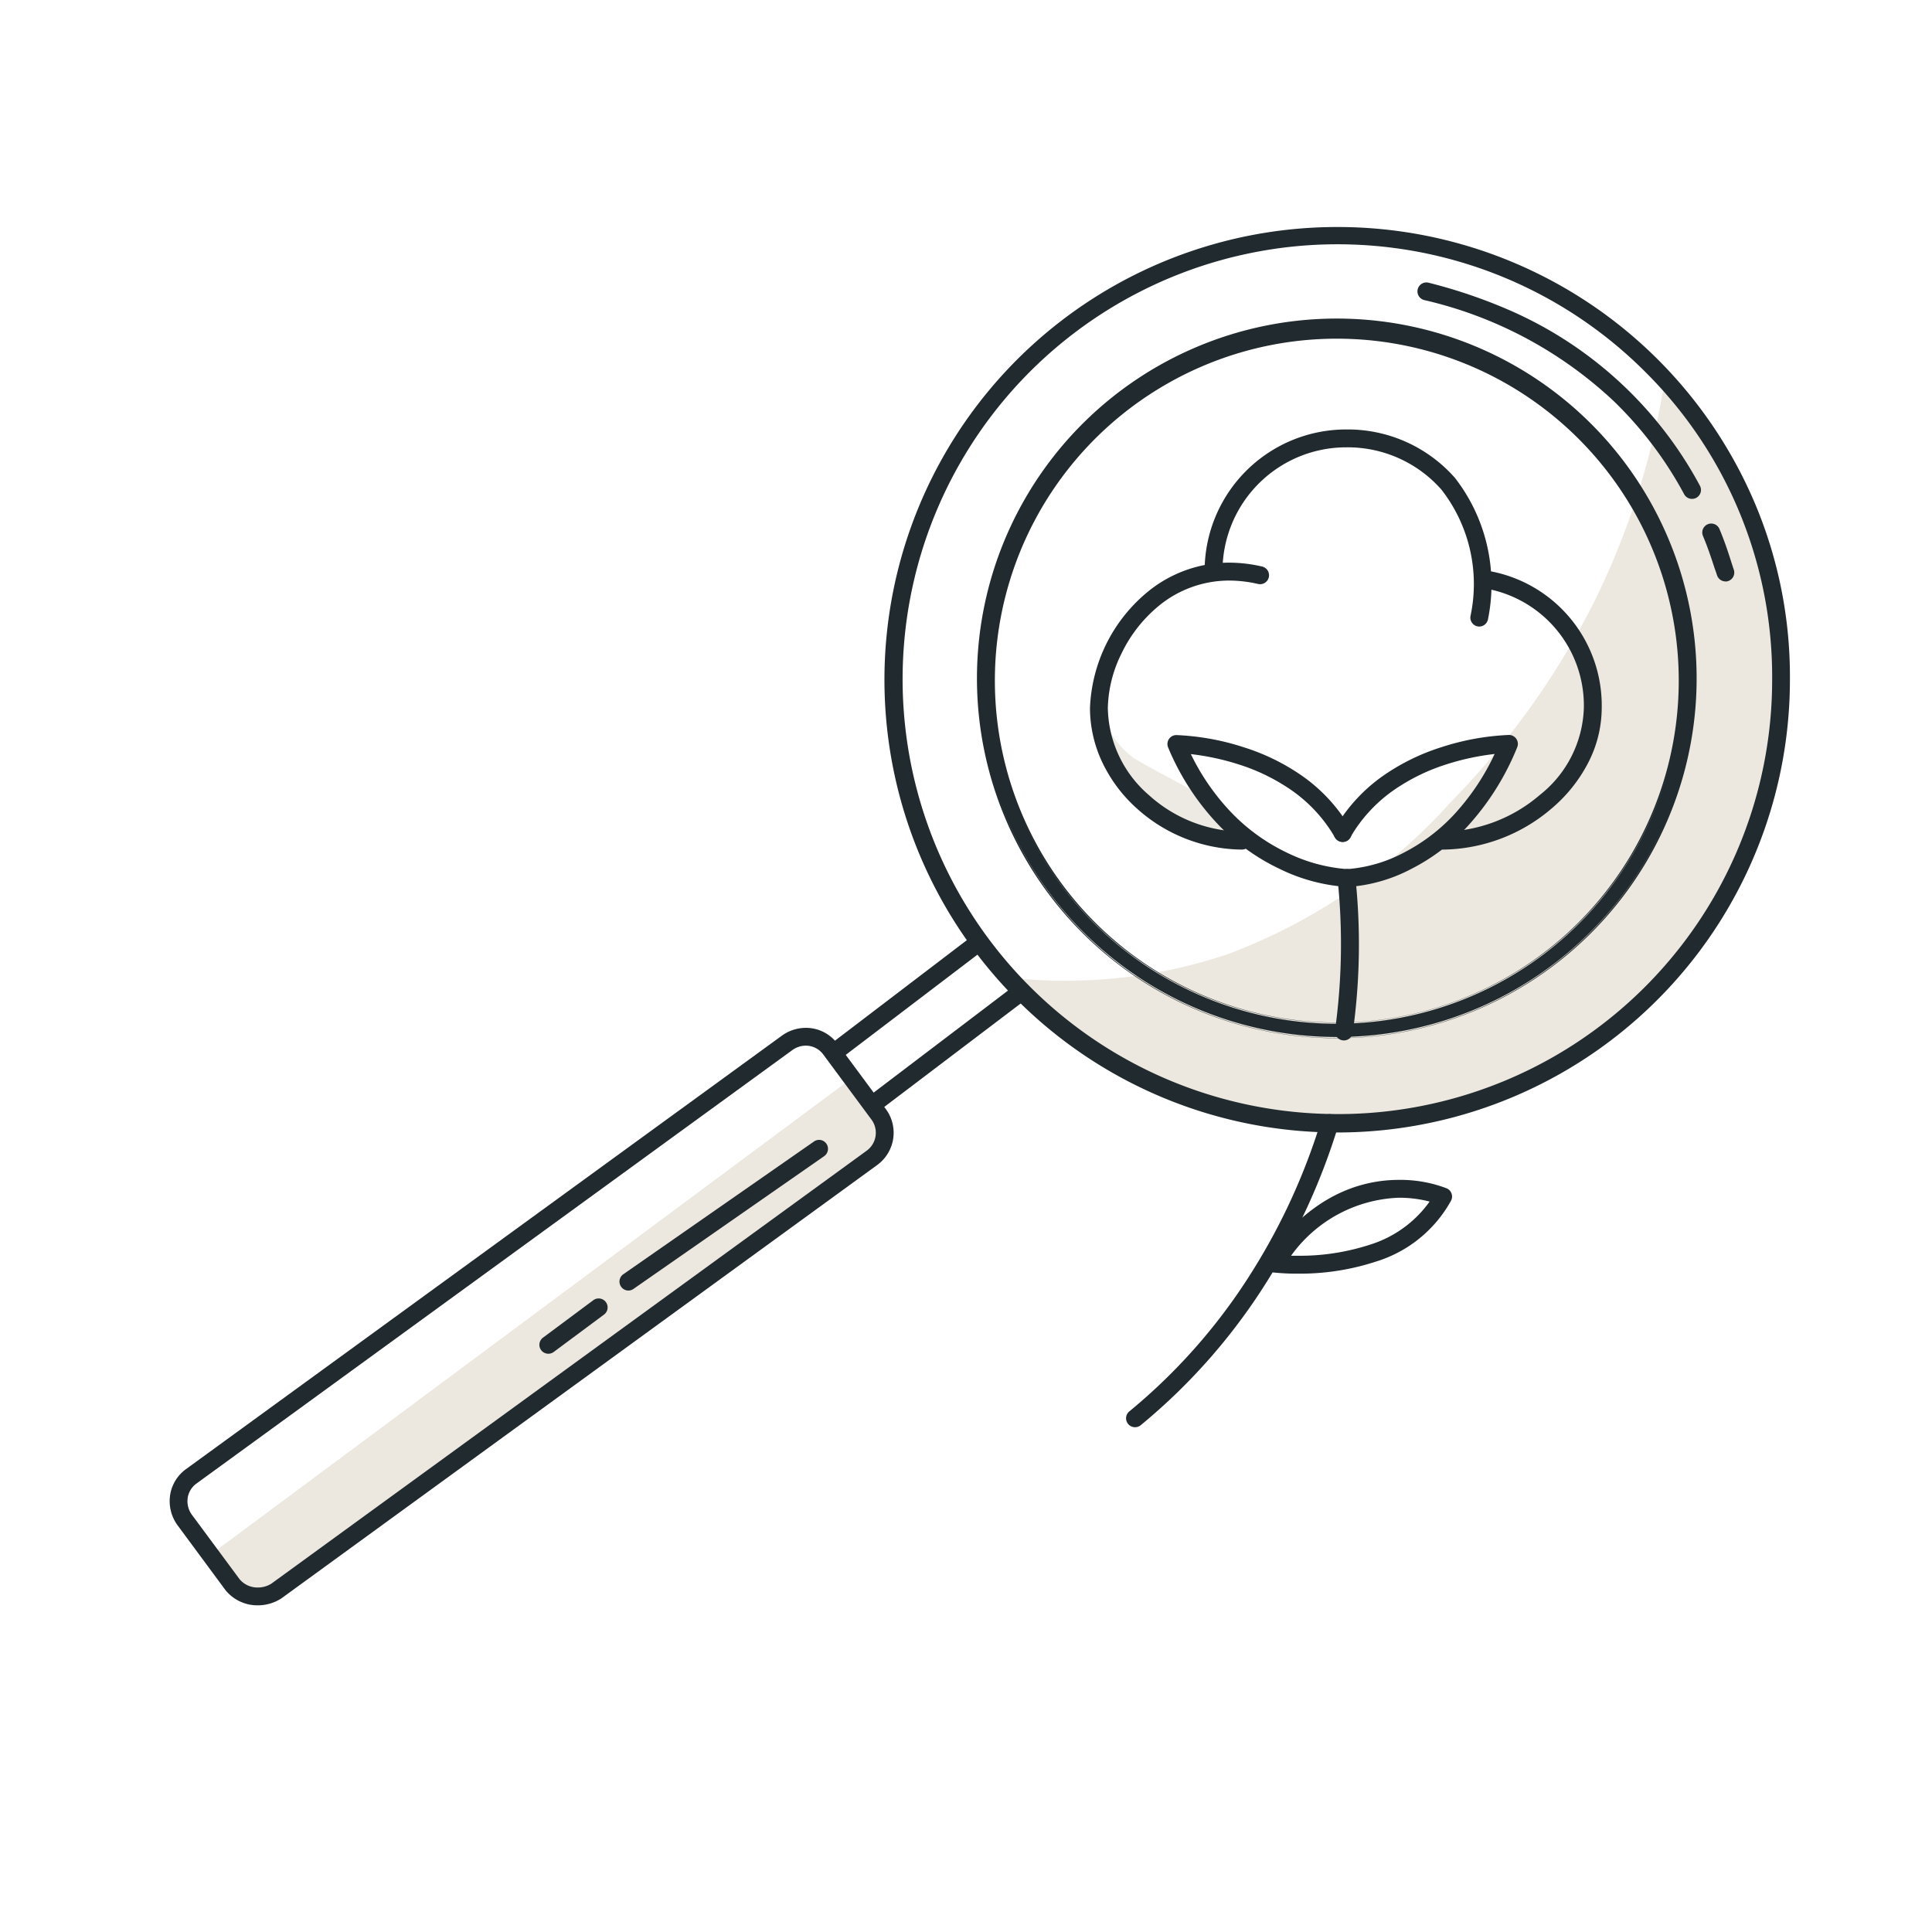 <svg id="Component_49_327" data-name="Component 49 – 327" xmlns="http://www.w3.org/2000/svg" width="80" height="80" viewBox="0 0 80 80">
  <rect id="Rectangle_3157" data-name="Rectangle 3157" width="80" height="80" fill="none"/>
  <g id="Group_9779" data-name="Group 9779" transform="translate(8 -1.5)">
    <g id="Transparency_Icon_Updated" data-name="Transparency Icon_Updated" transform="translate(-20.042 -22.45)">
      <g id="Group_9596" data-name="Group 9596" transform="translate(19.113 33.4)">
        <path id="Path_8755" data-name="Path 8755" d="M111.594,45.7a32.072,32.072,0,0,1-2.83,8.809,33.049,33.049,0,0,1-5.98,8.382,23.415,23.415,0,0,1-9.236,6.3A21.034,21.034,0,0,1,84.9,70.205l2.4,2.669,3.31,1.548,3.47,1.388,3.9.641,4.485-.747,4.485-1.6,4-2.883,2.99-3.577,2.3-5.713.534-4.965L115.6,51.786l-1.068-2.509Z" transform="translate(-49.777 -39.133)" fill="#ece8df"/>
        <path id="Path_8756" data-name="Path 8756" d="M48.674,99.5,22.3,119.094l.747,1.068,1.335.641,1.655-.961,22.8-16.871,1.388-1.228-.641-.854Z" transform="translate(-20.599 -64.21)" fill="#ece8df"/>
        <path id="Path_8757" data-name="Path 8757" d="M93.286,33.4A18.715,18.715,0,0,1,110.54,44.844a18.367,18.367,0,0,1,1.432,7.243A18.7,18.7,0,1,1,93.286,33.4Zm0,36.731a18.029,18.029,0,0,0,18.045-18.045,17.831,17.831,0,0,0-5.218-12.713A18.058,18.058,0,1,0,93.286,70.131Zm0-32.941a14.85,14.85,0,1,1-5.8,1.169A14.835,14.835,0,0,1,93.286,37.191Zm0,29.15a14.209,14.209,0,1,0-5.554-1.118A14.2,14.2,0,0,0,93.286,66.341Z" transform="translate(-44.976 -33.4)" fill="#212a2e"/>
        <path id="Path_8757_-_Outline" data-name="Path 8757 - Outline" d="M93.286,33.35a18.765,18.765,0,0,1,17.3,11.475,18.417,18.417,0,0,1,1.436,7.263A18.747,18.747,0,1,1,93.286,33.35Zm0,37.372a18.62,18.62,0,0,0,18.636-18.634,18.422,18.422,0,0,0-5.39-13.132A18.649,18.649,0,1,0,93.286,70.722Zm0-36.731a18.124,18.124,0,0,1,16.709,11.082,17.784,17.784,0,0,1,1.386,7.013,18.106,18.106,0,1,1-18.1-18.1Zm0,36.091a17.979,17.979,0,0,0,18-18,17.782,17.782,0,0,0-5.2-12.678A18.008,18.008,0,1,0,93.286,70.081Zm0-32.941a14.9,14.9,0,1,1-5.822,1.173A14.885,14.885,0,0,1,93.286,37.141Zm0,29.791A14.8,14.8,0,1,0,87.5,65.766,14.785,14.785,0,0,0,93.286,66.931Zm0-29.15A14.259,14.259,0,1,1,87.713,38.9,14.247,14.247,0,0,1,93.286,37.781Zm0,28.51a14.159,14.159,0,1,0-5.534-1.115A14.148,14.148,0,0,0,93.286,66.291Z" transform="translate(-44.976 -33.4)" fill="#212a2e"/>
        <path id="Path_8758" data-name="Path 8758" d="M22.719,119.325h0a1.65,1.65,0,0,1-1.3-.608l-.007-.01-1.975-2.669a1.642,1.642,0,0,1-.307-1.2,1.58,1.58,0,0,1,.643-1.061L44.437,95.834a1.649,1.649,0,0,1,.975-.321,1.578,1.578,0,0,1,1.288.659l1.974,2.667a1.6,1.6,0,0,1-.336,2.265L23.672,119.043l-.016.011A1.742,1.742,0,0,1,22.719,119.325Zm-.8-1a1.013,1.013,0,0,0,.8.364h0a1.1,1.1,0,0,0,.585-.166l24.657-17.932a.967.967,0,0,0,.2-1.368l-1.974-2.667a.945.945,0,0,0-.771-.4,1.012,1.012,0,0,0-.6.2L20.149,114.291a.945.945,0,0,0-.385.634,1,1,0,0,0,.189.734Z" transform="translate(-19.113 -62.352)" fill="#212a2e"/>
        <path id="Path_8758_-_Outline" data-name="Path 8758 - Outline" d="M22.719,119.375a1.7,1.7,0,0,1-1.339-.627l-.008-.011L19.4,116.068a1.694,1.694,0,0,1-.316-1.24,1.63,1.63,0,0,1,.663-1.095L44.408,95.794a1.7,1.7,0,0,1,1-.331,1.627,1.627,0,0,1,1.328.679l1.974,2.667a1.651,1.651,0,0,1-.347,2.335L23.7,119.083l-.019.013A1.792,1.792,0,0,1,22.719,119.375ZM45.412,95.563a1.6,1.6,0,0,0-.945.312L19.8,113.813a1.531,1.531,0,0,0-.622,1.028,1.594,1.594,0,0,0,.3,1.167l1.981,2.677a1.6,1.6,0,0,0,1.261.59v0a1.692,1.692,0,0,0,.91-.263l.014-.009,24.666-17.939a1.552,1.552,0,0,0,.325-2.195L46.66,96.2A1.529,1.529,0,0,0,45.412,95.563ZM22.719,118.735a1.064,1.064,0,0,1-.835-.382l-1.971-2.664a1.053,1.053,0,0,1-.2-.771.994.994,0,0,1,.405-.667L44.785,96.312a1.062,1.062,0,0,1,.627-.208,1,1,0,0,1,.812.418L48.2,99.189a1.016,1.016,0,0,1-.207,1.438L23.334,118.559A1.155,1.155,0,0,1,22.719,118.735ZM45.412,96.2a.963.963,0,0,0-.568.189L20.178,114.332a.9.9,0,0,0-.365.6.953.953,0,0,0,.18.7l1.97,2.662a.963.963,0,0,0,.756.343,1.053,1.053,0,0,0,.559-.159l24.654-17.93a.917.917,0,0,0,.185-1.3l-1.974-2.667A.9.9,0,0,0,45.412,96.2Z" transform="translate(-19.113 -62.352)" fill="#212a2e"/>
        <path id="Line_2024" data-name="Line 2024" d="M-.279,4.472a.32.32,0,0,1-.255-.126A.32.32,0,0,1-.474,3.9L5.346-.535a.32.32,0,0,1,.449.061.32.32,0,0,1-.061.449L-.086,4.406A.319.319,0,0,1-.279,4.472Z" transform="translate(27.768 29.964)" fill="#212a2e"/>
        <path id="Line_2024_-_Outline" data-name="Line 2024 - Outline" d="M-.279,4.522a.368.368,0,0,1-.295-.146A.368.368,0,0,1-.647,4.1.368.368,0,0,1-.5,3.857L5.315-.574A.367.367,0,0,1,5.539-.65.368.368,0,0,1,5.834-.5a.368.368,0,0,1,.072.274.368.368,0,0,1-.143.245L-.055,4.446A.367.367,0,0,1-.279,4.522ZM5.539-.55a.268.268,0,0,0-.164.055L-.443,3.936a.271.271,0,0,0-.051.379.269.269,0,0,0,.215.107.268.268,0,0,0,.164-.055L5.7-.065a.269.269,0,0,0,.1-.179.269.269,0,0,0-.053-.2A.269.269,0,0,0,5.539-.55Z" transform="translate(27.768 29.964)" fill="#212a2e"/>
        <path id="Line_2025" data-name="Line 2025" d="M-.279,4.579a.32.32,0,0,1-.255-.127A.32.32,0,0,1-.473,4L5.506-.535a.32.32,0,0,1,.449.062.32.32,0,0,1-.062.449L-.086,4.514A.319.319,0,0,1-.279,4.579Z" transform="translate(29.53 31.886)" fill="#212a2e"/>
        <path id="Line_2025_-_Outline" data-name="Line 2025 - Outline" d="M-.279,4.629a.368.368,0,0,1-.3-.146.368.368,0,0,1-.072-.274A.368.368,0,0,1-.5,3.963L5.476-.575A.367.367,0,0,1,5.7-.65a.368.368,0,0,1,.3.146.368.368,0,0,1,.072.274.368.368,0,0,1-.143.245L-.056,4.553A.367.367,0,0,1-.279,4.629ZM5.7-.55A.268.268,0,0,0,5.536-.5L-.443,4.043a.269.269,0,0,0-.1.179.269.269,0,0,0,.052.2.268.268,0,0,0,.216.107.268.268,0,0,0,.163-.055L5.863-.064a.269.269,0,0,0,.1-.179.269.269,0,0,0-.052-.2A.268.268,0,0,0,5.7-.55Z" transform="translate(29.53 31.886)" fill="#212a2e"/>
        <path id="Path_8759" data-name="Path 8759" d="M138.907,58.7a.32.32,0,0,1-.3-.219c-.031-.094-.063-.191-.1-.289-.128-.394-.274-.84-.484-1.344a.32.32,0,0,1,.591-.246c.22.528.37.986.5,1.391.032.1.063.193.094.286a.321.321,0,0,1-.3.422Z" transform="translate(-74.528 -44.121)" fill="#212a2e"/>
        <path id="Path_8759_-_Outline" data-name="Path 8759 - Outline" d="M138.907,58.746a.37.37,0,0,1-.351-.253c-.031-.094-.063-.191-.1-.29-.128-.393-.273-.838-.483-1.34a.37.37,0,1,1,.684-.285c.221.53.371.99.5,1.4.033.1.063.194.094.285a.371.371,0,0,1-.351.488Zm-.587-2.3a.271.271,0,0,0-.249.374c.211.506.357.953.485,1.347.032.1.064.195.1.289a.27.27,0,1,0,.513-.171c-.031-.092-.061-.185-.092-.281-.133-.408-.282-.866-.5-1.392A.27.27,0,0,0,138.32,56.45Z" transform="translate(-74.528 -44.121)" fill="#212a2e"/>
        <path id="Path_8760" data-name="Path 8760" d="M127.219,46.562a.32.32,0,0,1-.282-.168,15.743,15.743,0,0,0-2.93-3.872,17.077,17.077,0,0,0-7.869-4.193.32.32,0,0,1,.165-.619,21.48,21.48,0,0,1,3.514,1.213A16.316,16.316,0,0,1,127.5,46.09a.32.32,0,0,1-.281.473Z" transform="translate(-64.227 -35.404)" fill="#212a2e"/>
        <path id="Path_8760_-_Outline" data-name="Path 8760 - Outline" d="M127.219,46.612a.37.37,0,0,1-.326-.194,15.692,15.692,0,0,0-2.921-3.86,17.031,17.031,0,0,0-7.847-4.18.37.37,0,1,1,.191-.716,21.524,21.524,0,0,1,3.522,1.215,16.366,16.366,0,0,1,7.707,7.188.37.37,0,0,1-.325.547Zm-11-8.863a.27.27,0,0,0-.069.532,17.124,17.124,0,0,1,7.891,4.2,15.792,15.792,0,0,1,2.939,3.884.27.27,0,1,0,.475-.257,16.266,16.266,0,0,0-7.66-7.145,21.435,21.435,0,0,0-3.506-1.21A.271.271,0,0,0,116.22,37.75Z" transform="translate(-64.227 -35.404)" fill="#212a2e"/>
        <path id="Line_2026" data-name="Line 2026" d="M-.279,5.54A.32.32,0,0,1-.543,5.4a.32.32,0,0,1,.08-.446l7.9-5.5a.32.32,0,0,1,.446.08.32.32,0,0,1-.08.446l-7.9,5.5A.319.319,0,0,1-.279,5.54Z" transform="translate(19.226 38.399)" fill="#212a2e"/>
        <path id="Line_2026_-_Outline" data-name="Line 2026 - Outline" d="M-.279,5.59a.371.371,0,0,1-.3-.159.371.371,0,0,1,.092-.516l7.9-5.5A.368.368,0,0,1,7.622-.65a.371.371,0,0,1,.3.159.371.371,0,0,1-.092.516l-7.9,5.5A.368.368,0,0,1-.279,5.59Zm7.9-6.14A.269.269,0,0,0,7.467-.5L-.434,5a.269.269,0,0,0-.112.174.269.269,0,0,0,.044.2.271.271,0,0,0,.222.116.269.269,0,0,0,.154-.048l7.9-5.5a.271.271,0,0,0,.067-.376A.271.271,0,0,0,7.622-.55Z" transform="translate(19.226 38.399)" fill="#212a2e"/>
        <path id="Line_2027" data-name="Line 2027" d="M-.279,1.589A.32.32,0,0,1-.537,1.46a.32.32,0,0,1,.066-.448L1.611-.537a.32.32,0,0,1,.448.066.32.32,0,0,1-.066.448L-.089,1.526A.319.319,0,0,1-.279,1.589Z" transform="translate(15.916 44.966)" fill="#212a2e"/>
        <path id="Line_2027_-_Outline" data-name="Line 2027 - Outline" d="M-.279,1.639a.372.372,0,0,1-.3-.149.368.368,0,0,1-.069-.275A.368.368,0,0,1-.5.971L1.581-.577A.367.367,0,0,1,1.8-.65.372.372,0,0,1,2.1-.5a.368.368,0,0,1,.069.275.368.368,0,0,1-.145.243L-.059,1.566A.367.367,0,0,1-.279,1.639ZM1.8-.55A.268.268,0,0,0,1.641-.5L-.441,1.052a.269.269,0,0,0-.106.178.269.269,0,0,0,.051.2.268.268,0,0,0,.217.109.268.268,0,0,0,.161-.053L1.964-.063A.269.269,0,0,0,2.07-.24a.269.269,0,0,0-.051-.2A.268.268,0,0,0,1.8-.55Z" transform="translate(15.916 44.966)" fill="#212a2e"/>
      </g>
      <g id="Group_9599" data-name="Group 9599" transform="translate(57.226 41.782)">
        <path id="Path_8761" data-name="Path 8761" d="M92.772,73.241A3.892,3.892,0,0,1,91.6,71.8s-.32,4.111,5.659,4.858L96.029,75S93.466,73.669,92.772,73.241Z" transform="translate(-91.01 -59.681)" fill="#edeae4"/>
        <path id="Path_8762" data-name="Path 8762" d="M109.821,90.194l-.042,0a.32.32,0,0,1-.276-.359,26.067,26.067,0,0,0,.107-6.267.32.32,0,0,1,.635-.089,26.251,26.251,0,0,1-.106,6.439A.32.32,0,0,1,109.821,90.194Z" transform="translate(-99.356 -64.994)" fill="#212a2e"/>
        <path id="Path_8762_-_Outline" data-name="Path 8762 - Outline" d="M109.821,90.244a.37.37,0,0,1-.368-.418,26.009,26.009,0,0,0,.107-6.254.37.37,0,0,1,.315-.418.37.37,0,0,1,.418.315,26.319,26.319,0,0,1-.106,6.453A.371.371,0,0,1,109.821,90.244Zm.107-6.994-.038,0a.27.27,0,0,0-.23.305,26.122,26.122,0,0,1-.107,6.281.27.27,0,1,0,.536.07,26.207,26.207,0,0,0,.106-6.426A.271.271,0,0,0,109.927,83.25Z" transform="translate(-99.356 -64.994)" fill="#212a2e"/>
        <path id="Path_8763" data-name="Path 8763" d="M93.621,115.067a.32.32,0,0,1-.2-.568,23.94,23.94,0,0,0,5.163-5.914,26.038,26.038,0,0,0,2.795-6.156.32.32,0,0,1,.613.185,26.689,26.689,0,0,1-2.864,6.31,24.579,24.579,0,0,1-5.3,6.072A.319.319,0,0,1,93.621,115.067Z" transform="translate(-91.805 -73.851)" fill="#212a2e"/>
        <path id="Path_8763_-_Outline" data-name="Path 8763 - Outline" d="M93.621,115.117a.37.37,0,0,1-.235-.657,23.89,23.89,0,0,0,5.152-5.9,25.987,25.987,0,0,0,2.789-6.144.37.37,0,0,1,.461-.248.37.37,0,0,1,.248.461,26.739,26.739,0,0,1-2.87,6.322,24.629,24.629,0,0,1-5.312,6.084A.371.371,0,0,1,93.621,115.117Zm8.061-12.867a.272.272,0,0,0-.259.192,26.089,26.089,0,0,1-2.8,6.168,23.99,23.99,0,0,1-5.174,5.926.27.27,0,0,0,.342.419,24.529,24.529,0,0,0,5.29-6.059,26.638,26.638,0,0,0,2.859-6.3.271.271,0,0,0-.259-.348Z" transform="translate(-91.805 -73.851)" fill="#212a2e"/>
        <g id="Group_9597" data-name="Group 9597" transform="translate(3.203 12.653)">
          <path id="Path_8764" data-name="Path 8764" d="M103.921,78.993h0a7.357,7.357,0,0,1-2.8-.745,8.612,8.612,0,0,1-2.421-1.714,10.4,10.4,0,0,1-2.168-3.288.32.32,0,0,1,.3-.446,10.325,10.325,0,0,1,2.757.5,8.848,8.848,0,0,1,2.355,1.138,6.8,6.8,0,0,1,2.05,2.211.32.32,0,1,1-.556.319,6.165,6.165,0,0,0-1.85-2A8.193,8.193,0,0,0,99.4,73.912a10.383,10.383,0,0,0-2.069-.434,9.535,9.535,0,0,0,1.8,2.59,7.978,7.978,0,0,0,2.227,1.589,6.873,6.873,0,0,0,2.565.7.32.32,0,0,1,0,.641Z" transform="translate(-96.5 -72.8)" fill="#212a2e"/>
          <path id="Path_8764_-_Outline" data-name="Path 8764 - Outline" d="M103.921,79.043h0a7.413,7.413,0,0,1-2.823-.75,8.662,8.662,0,0,1-2.435-1.724,10.454,10.454,0,0,1-2.179-3.3.37.37,0,0,1,.341-.516,10.384,10.384,0,0,1,2.775.5,8.9,8.9,0,0,1,2.368,1.145,6.852,6.852,0,0,1,2.065,2.227.37.37,0,1,1-.642.368,6.116,6.116,0,0,0-1.835-1.981,8.143,8.143,0,0,0-2.163-1.048,10.324,10.324,0,0,0-1.969-.423,9.456,9.456,0,0,0,1.75,2.495,7.928,7.928,0,0,0,2.214,1.579,6.85,6.85,0,0,0,2.544.692.37.37,0,0,1,0,.741Zm-7.1-6.193a.27.27,0,0,0-.252.377A10.354,10.354,0,0,0,98.729,76.5a8.562,8.562,0,0,0,2.407,1.7,7.3,7.3,0,0,0,2.782.74l0,.05v-.05a.27.27,0,0,0,0-.541,6.94,6.94,0,0,1-2.586-.7A8.028,8.028,0,0,1,99.1,76.1a9.6,9.6,0,0,1-1.808-2.6l-.039-.081.089.009a10.42,10.42,0,0,1,2.079.437,8.243,8.243,0,0,1,2.189,1.061,6.215,6.215,0,0,1,1.865,2.013.27.27,0,0,0,.369.1.27.27,0,0,0,.1-.369,6.753,6.753,0,0,0-2.035-2.195,8.8,8.8,0,0,0-2.342-1.131,10.278,10.278,0,0,0-2.742-.493Z" transform="translate(-96.5 -72.8)" fill="#212a2e"/>
          <path id="Path_8765" data-name="Path 8765" d="M109.934,78.993a.32.32,0,0,1,0-.641,6,6,0,0,0,2.366-.7,7.64,7.64,0,0,0,2.084-1.587,9.923,9.923,0,0,0,1.72-2.594,10.385,10.385,0,0,0-2.075.435,8.194,8.194,0,0,0-2.176,1.055,6.165,6.165,0,0,0-1.85,2,.32.32,0,1,1-.556-.319,6.8,6.8,0,0,1,2.05-2.211,8.848,8.848,0,0,1,2.355-1.138,10.325,10.325,0,0,1,2.757-.5.32.32,0,0,1,.3.444,10.842,10.842,0,0,1-2.074,3.284,8.263,8.263,0,0,1-2.275,1.717,6.493,6.493,0,0,1-2.617.749Z" transform="translate(-102.513 -72.8)" fill="#212a2e"/>
          <path id="Path_8765_-_Outline" data-name="Path 8765 - Outline" d="M109.934,79.043a.37.37,0,0,1-.005-.741,5.978,5.978,0,0,0,2.344-.69,7.59,7.59,0,0,0,2.07-1.576,9.835,9.835,0,0,0,1.673-2.5,10.323,10.323,0,0,0-1.977.423,8.144,8.144,0,0,0-2.163,1.048,6.115,6.115,0,0,0-1.835,1.981.37.37,0,0,1-.505.137.37.37,0,0,1-.137-.505,6.852,6.852,0,0,1,2.065-2.227,8.9,8.9,0,0,1,2.368-1.145,10.39,10.39,0,0,1,2.771-.5.37.37,0,0,1,.346.513,10.892,10.892,0,0,1-2.083,3.3,8.313,8.313,0,0,1-2.288,1.727,6.55,6.55,0,0,1-2.639.754Zm6.249-5.625-.037.08a9.985,9.985,0,0,1-1.729,2.607,7.69,7.69,0,0,1-2.1,1.6,6.065,6.065,0,0,1-2.388.7.27.27,0,0,0,0,.541v.05l0-.05a6.44,6.44,0,0,0,2.6-.743,8.214,8.214,0,0,0,2.261-1.707,10.792,10.792,0,0,0,2.064-3.269.27.27,0,0,0-.25-.374,10.275,10.275,0,0,0-2.744.493,8.8,8.8,0,0,0-2.342,1.132,6.753,6.753,0,0,0-2.035,2.195.27.27,0,0,0,.234.4.271.271,0,0,0,.235-.136,6.215,6.215,0,0,1,1.865-2.013,8.244,8.244,0,0,1,2.189-1.061,10.42,10.42,0,0,1,2.086-.437Z" transform="translate(-102.513 -72.8)" fill="#212a2e"/>
        </g>
        <g id="Group_9598" data-name="Group 9598" transform="translate(0 0)">
          <path id="Path_8766" data-name="Path 8766" d="M96.746,71.206a6.538,6.538,0,0,1-4.319-1.691,6,6,0,0,1-1.4-1.846,5.212,5.212,0,0,1-.53-2.282,6.507,6.507,0,0,1,2.409-4.8,5.308,5.308,0,0,1,4.656-1.007.32.32,0,0,1-.144.624,4.686,4.686,0,0,0-4.114.884A5.871,5.871,0,0,0,91.7,63.129a5.36,5.36,0,0,0-.56,2.258,4.921,4.921,0,0,0,1.716,3.653,5.889,5.889,0,0,0,3.89,1.526.32.32,0,0,1,0,.641Z" transform="translate(-90.5 -53.908)" fill="#212a2e"/>
          <path id="Path_8766_-_Outline" data-name="Path 8766 - Outline" d="M96.746,71.256a6.588,6.588,0,0,1-4.352-1.7,6.054,6.054,0,0,1-1.409-1.861,5.261,5.261,0,0,1-.535-2.3,6.559,6.559,0,0,1,2.428-4.844,5.318,5.318,0,0,1,3.33-1.177,6.1,6.1,0,0,1,1.369.161.37.37,0,1,1-.167.722,5.328,5.328,0,0,0-1.195-.141,4.591,4.591,0,0,0-2.877,1.015,5.82,5.82,0,0,0-1.594,2.028,5.309,5.309,0,0,0-.555,2.236A4.871,4.871,0,0,0,92.89,69a5.839,5.839,0,0,0,3.856,1.513.37.37,0,0,1,0,.741Zm-.538-11.79a5.219,5.219,0,0,0-3.268,1.156,6.454,6.454,0,0,0-2.391,4.765,5.162,5.162,0,0,0,.525,2.261,5.955,5.955,0,0,0,1.386,1.831,6.487,6.487,0,0,0,4.285,1.678.27.27,0,0,0,0-.541,5.94,5.94,0,0,1-3.923-1.539,4.97,4.97,0,0,1-1.733-3.69,5.41,5.41,0,0,1,.565-2.279,5.921,5.921,0,0,1,1.621-2.063,4.691,4.691,0,0,1,2.939-1.037,5.428,5.428,0,0,1,1.217.143.27.27,0,1,0,.122-.527A6,6,0,0,0,96.209,59.466Z" transform="translate(-90.5 -53.908)" fill="#212a2e"/>
          <path id="Path_8767" data-name="Path 8767" d="M117.52,71.525a.32.32,0,1,1,0-.641,6.337,6.337,0,0,0,4.03-1.532,4.823,4.823,0,0,0,1.843-3.647,4.97,4.97,0,0,0-4.017-4.972.32.32,0,0,1,.133-.627,5.609,5.609,0,0,1,4.525,5.6A4.921,4.921,0,0,1,123.458,68a6.173,6.173,0,0,1-1.492,1.844A6.987,6.987,0,0,1,117.52,71.525Z" transform="translate(-102.945 -54.227)" fill="#212a2e"/>
          <path id="Path_8767_-_Outline" data-name="Path 8767 - Outline" d="M117.52,71.575a.37.37,0,1,1,0-.741,6.287,6.287,0,0,0,4-1.52,4.774,4.774,0,0,0,1.825-3.609,4.92,4.92,0,0,0-3.978-4.923.37.37,0,0,1-.285-.439.37.37,0,0,1,.439-.285,5.658,5.658,0,0,1,4.564,5.648,4.971,4.971,0,0,1-.582,2.314,6.223,6.223,0,0,1-1.5,1.859A7.038,7.038,0,0,1,117.52,71.575Zm1.922-11.425a.271.271,0,0,0-.264.214.27.27,0,0,0,.208.321,5.02,5.02,0,0,1,4.057,5.021,4.872,4.872,0,0,1-1.86,3.685,6.388,6.388,0,0,1-4.062,1.544.27.27,0,1,0,0,.541,6.936,6.936,0,0,0,4.413-1.673,6.124,6.124,0,0,0,1.48-1.829,4.872,4.872,0,0,0,.57-2.268,5.56,5.56,0,0,0-4.485-5.55A.272.272,0,0,0,119.442,60.15Z" transform="translate(-102.945 -54.227)" fill="#212a2e"/>
          <path id="Path_8768" data-name="Path 8768" d="M110.719,57.162a.321.321,0,0,1-.317-.368,6.41,6.41,0,0,0-1.207-5.283,5.221,5.221,0,0,0-3.975-1.771,5.171,5.171,0,0,0-5.179,5.179.32.32,0,1,1-.641,0,5.812,5.812,0,0,1,5.819-5.819,5.861,5.861,0,0,1,4.46,1.993,7.148,7.148,0,0,1,1.356,5.8A.32.32,0,0,1,110.719,57.162Z" transform="translate(-94.648 -49.1)" fill="#212a2e"/>
          <path id="Path_8768_-_Outline" data-name="Path 8768 - Outline" d="M110.719,57.212a.371.371,0,0,1-.367-.425,6.362,6.362,0,0,0-1.2-5.243,5.171,5.171,0,0,0-3.937-1.753,5.121,5.121,0,0,0-5.129,5.129.37.37,0,1,1-.741,0,5.862,5.862,0,0,1,5.869-5.869,5.911,5.911,0,0,1,4.5,2.01,7.2,7.2,0,0,1,1.367,5.836A.372.372,0,0,1,110.719,57.212Zm-5.5-7.521a5.271,5.271,0,0,1,4.013,1.788,6.458,6.458,0,0,1,1.219,5.323.271.271,0,0,0,.228.307l.04,0a.272.272,0,0,0,.267-.231,7.1,7.1,0,0,0-1.344-5.756,5.811,5.811,0,0,0-4.422-1.976,5.762,5.762,0,0,0-5.769,5.769.27.27,0,1,0,.541,0,5.221,5.221,0,0,1,5.229-5.229Z" transform="translate(-94.648 -49.1)" fill="#212a2e"/>
        </g>
        <path id="Path_8769" data-name="Path 8769" d="M105.4,111.086a9.1,9.1,0,0,1-1.022-.05.32.32,0,0,1-.226-.5,6.461,6.461,0,0,1,5.435-3.236,5.311,5.311,0,0,1,1.951.346.32.32,0,0,1,.156.444,5.287,5.287,0,0,1-3.082,2.5A10.052,10.052,0,0,1,105.4,111.086Zm-.385-.648c.114,0,.243.007.385.007a9.406,9.406,0,0,0,3-.462,4.785,4.785,0,0,0,2.531-1.862,5.145,5.145,0,0,0-1.346-.178A5.793,5.793,0,0,0,105.018,110.438Z" transform="translate(-96.839 -76.229)" fill="#212a2e"/>
        <path id="Path_8769_-_Outline" data-name="Path 8769 - Outline" d="M105.4,111.136a9.1,9.1,0,0,1-1.028-.05.37.37,0,0,1-.261-.575c1.827-2.693,3.987-3.258,5.477-3.258a5.372,5.372,0,0,1,1.97.35.37.37,0,0,1,.18.514,5.336,5.336,0,0,1-3.109,2.52A10.1,10.1,0,0,1,105.4,111.136Zm4.188-3.784a6.413,6.413,0,0,0-5.394,3.214.27.27,0,0,0,.19.42,8.985,8.985,0,0,0,1.015.05,10,10,0,0,0,3.2-.5,5.239,5.239,0,0,0,3.054-2.472.27.27,0,0,0-.131-.375A5.262,5.262,0,0,0,109.591,107.352Zm-4.188,3.143c-.129,0-.259,0-.386-.007l-.1,0,.059-.077a5.882,5.882,0,0,1,4.612-2.515,5.2,5.2,0,0,1,1.359.18l.066.018-.038.057a4.838,4.838,0,0,1-2.557,1.882A9.457,9.457,0,0,1,105.4,110.495Zm-.284-.1c.094,0,.19,0,.284,0a9.356,9.356,0,0,0,2.986-.46,4.766,4.766,0,0,0,2.467-1.784,5.12,5.12,0,0,0-1.266-.159A5.747,5.747,0,0,0,105.118,110.391Z" transform="translate(-96.839 -76.229)" fill="#212a2e"/>
      </g>
    </g>
  </g>
</svg>
